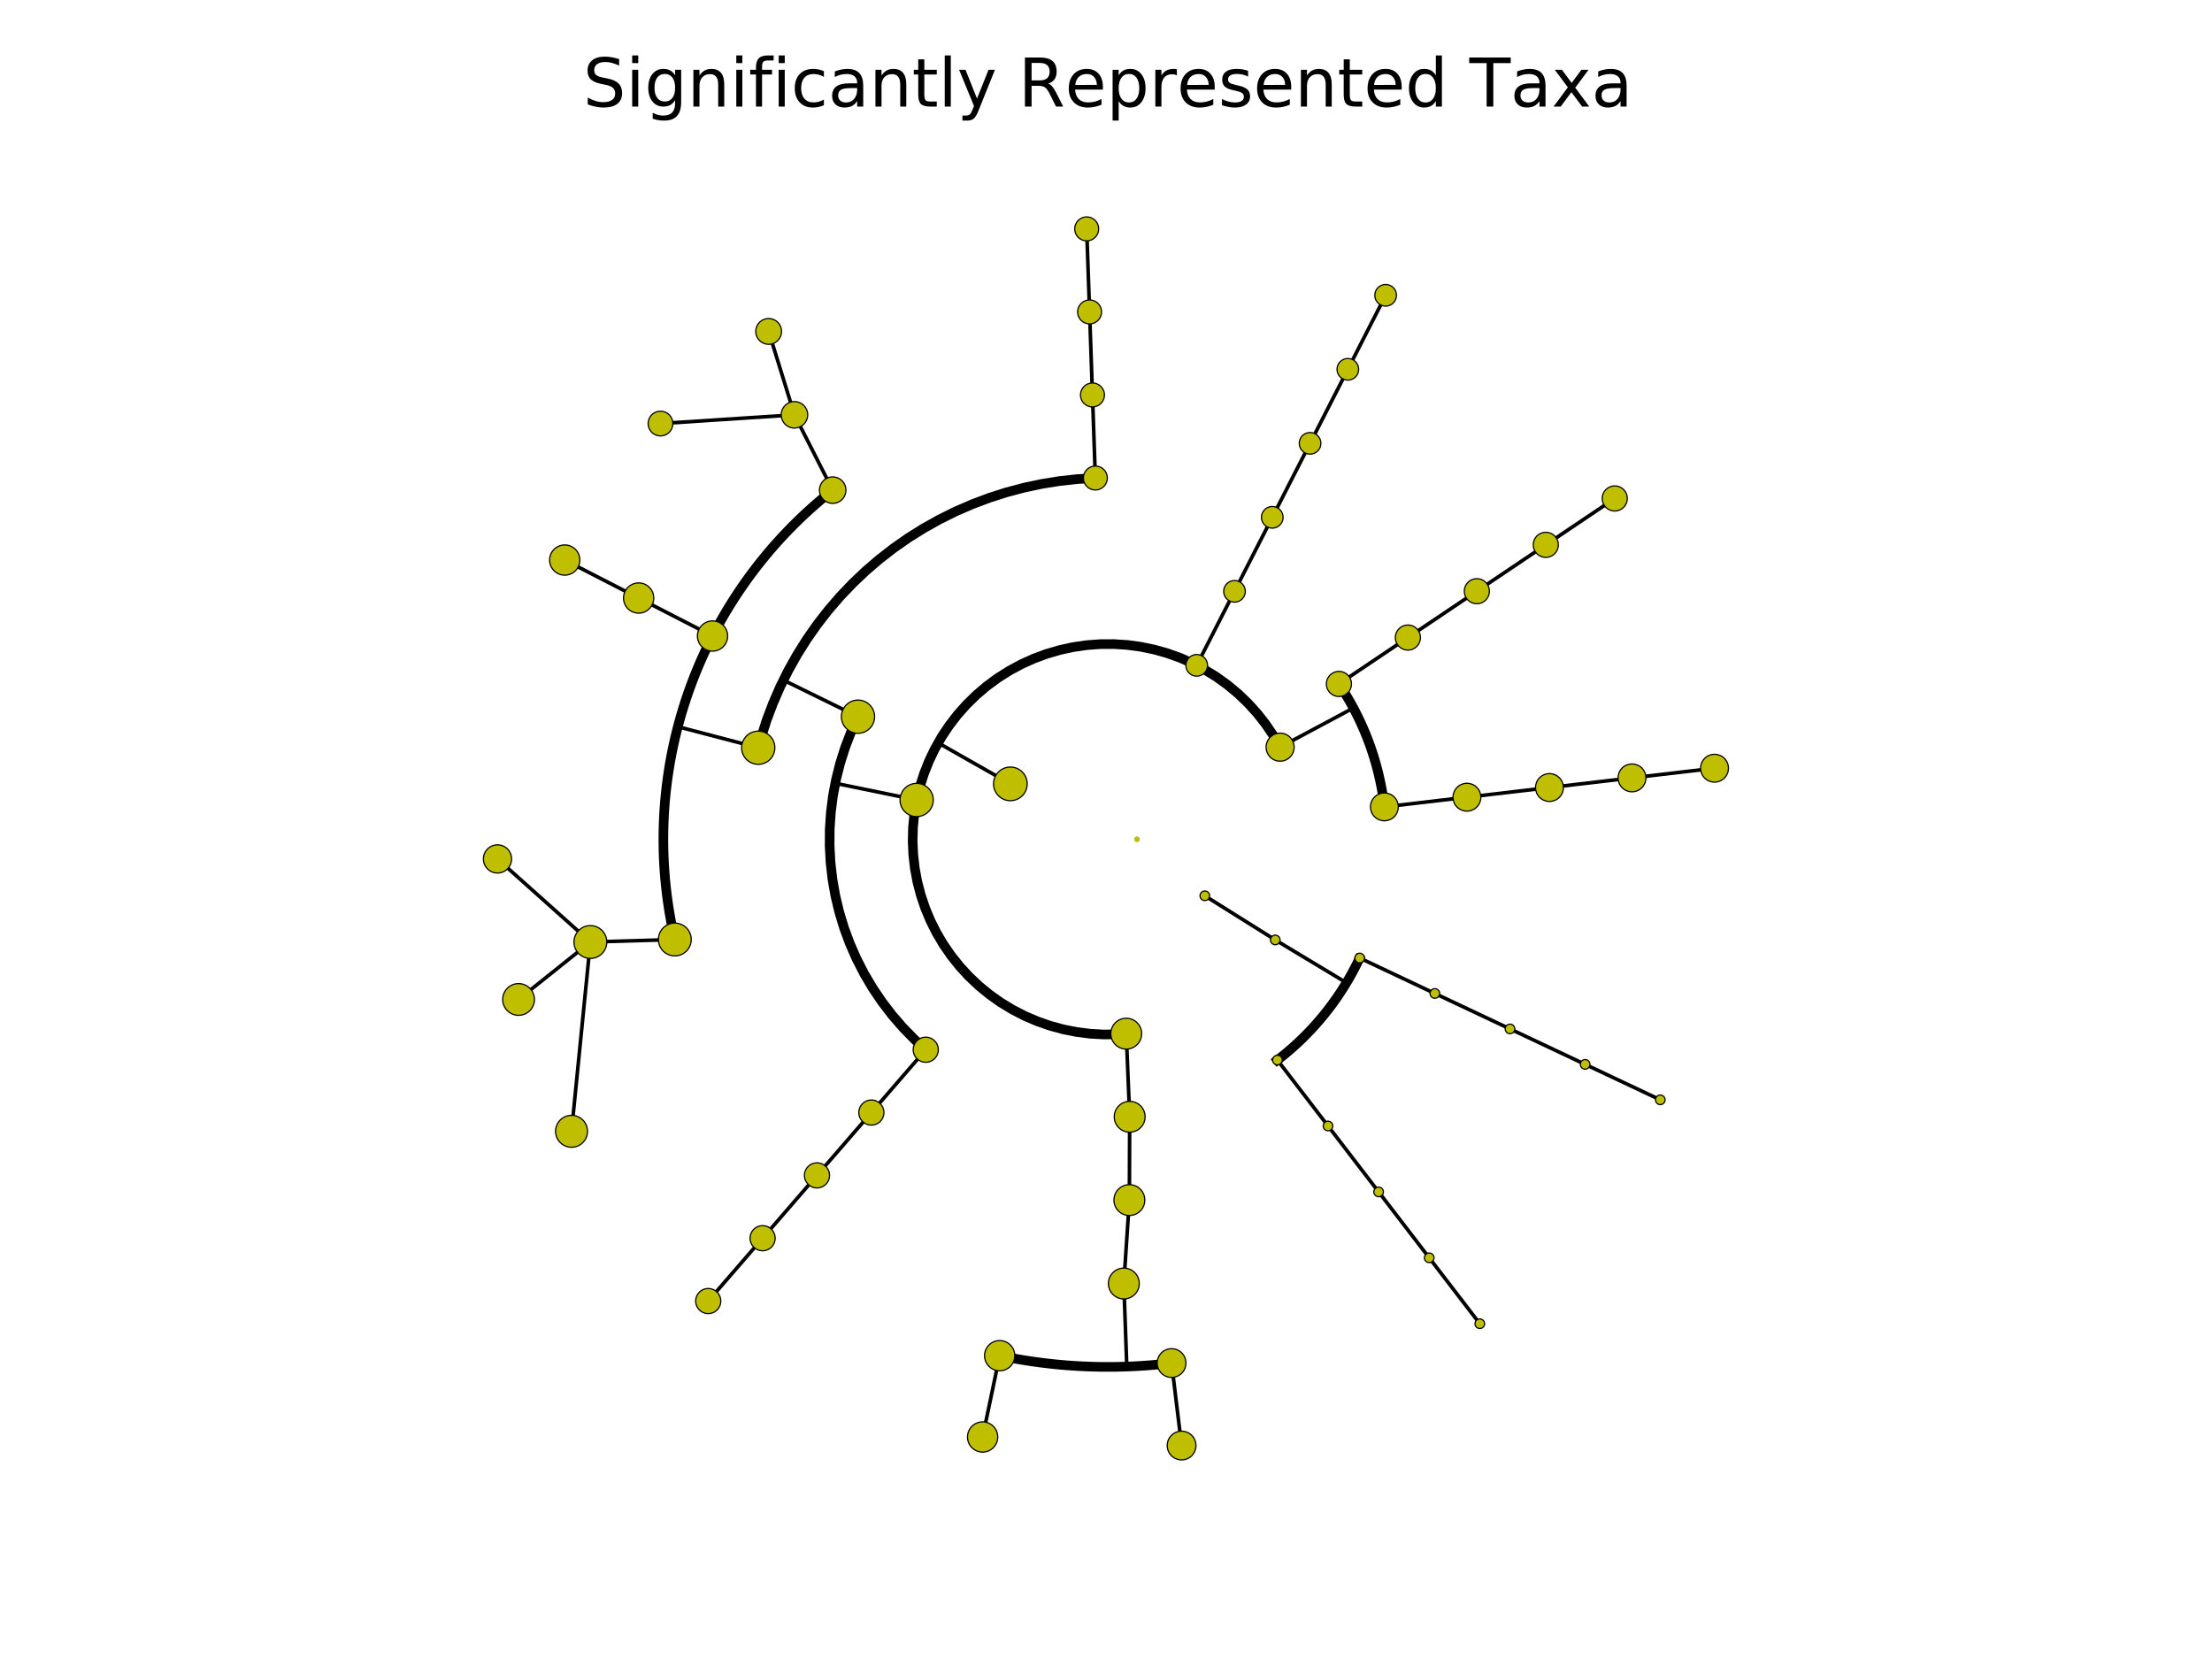 <?xml version="1.0" encoding="utf-8" standalone="no"?>
<!DOCTYPE svg PUBLIC "-//W3C//DTD SVG 1.1//EN"
  "http://www.w3.org/Graphics/SVG/1.1/DTD/svg11.dtd">
<!-- Created with matplotlib (http://matplotlib.org/) -->
<svg height="345pt" version="1.1" viewBox="0 0 460 345" width="460pt" xmlns="http://www.w3.org/2000/svg" xmlns:xlink="http://www.w3.org/1999/xlink">
 <defs>
  <style type="text/css">
*{stroke-linecap:butt;stroke-linejoin:round;}
  </style>
 </defs>
 <g id="figure_1">
  <g id="patch_1">
   <path d="M 0 345.6 
L 460.8 345.6 
L 460.8 0 
L 0 0 
z
" style="fill:#ffffff;"/>
  </g>
  <g id="axes_1">
   <g id="matplotlib.axis_1"/>
   <g id="matplotlib.axis_2"/>
   <g id="line2d_1">
    <path clip-path="url(#p6b86e313ec)" d="M 339.383 161.764 
L 356.546 159.754 
" style="fill:none;stroke:#000000;stroke-linecap:square;stroke-width:0.75;"/>
   </g>
   <g id="line2d_2">
    <path clip-path="url(#p6b86e313ec)" d="M 322.22 163.774 
L 339.383 161.764 
" style="fill:none;stroke:#000000;stroke-linecap:square;stroke-width:0.75;"/>
   </g>
   <g id="line2d_3"/>
   <g id="line2d_4">
    <path clip-path="url(#p6b86e313ec)" d="M 305.058 165.784 
L 322.22 163.774 
" style="fill:none;stroke:#000000;stroke-linecap:square;stroke-width:0.75;"/>
   </g>
   <g id="line2d_5"/>
   <g id="line2d_6">
    <path clip-path="url(#p6b86e313ec)" d="M 287.895 167.794 
L 305.058 165.784 
" style="fill:none;stroke:#000000;stroke-linecap:square;stroke-width:0.75;"/>
   </g>
   <g id="line2d_7"/>
   <g id="line2d_8">
    <path clip-path="url(#p6b86e313ec)" d="M 321.458 113.302 
L 335.798 103.66 
" style="fill:none;stroke:#000000;stroke-linecap:square;stroke-width:0.75;"/>
   </g>
   <g id="line2d_9">
    <path clip-path="url(#p6b86e313ec)" d="M 307.119 122.944 
L 321.458 113.302 
" style="fill:none;stroke:#000000;stroke-linecap:square;stroke-width:0.75;"/>
   </g>
   <g id="line2d_10"/>
   <g id="line2d_11">
    <path clip-path="url(#p6b86e313ec)" d="M 292.779 132.586 
L 307.119 122.944 
" style="fill:none;stroke:#000000;stroke-linecap:square;stroke-width:0.75;"/>
   </g>
   <g id="line2d_12"/>
   <g id="line2d_13">
    <path clip-path="url(#p6b86e313ec)" d="M 278.439 142.228 
L 292.779 132.586 
" style="fill:none;stroke:#000000;stroke-linecap:square;stroke-width:0.75;"/>
   </g>
   <g id="line2d_14"/>
   <g id="line2d_15">
    <path clip-path="url(#p6b86e313ec)" d="M 266.209 155.378 
L 281.447 147.229 
" style="fill:none;stroke:#000000;stroke-linecap:square;stroke-width:0.75;"/>
   </g>
   <g id="line2d_16">
    <path clip-path="url(#p6b86e313ec)" d="M 287.895 167.794 
L 287.825 167.219 
L 287.749 166.646 
L 287.667 166.073 
L 287.58 165.5 
L 287.487 164.929 
L 287.388 164.359 
L 287.283 163.789 
L 287.173 163.221 
L 287.057 162.654 
L 286.935 162.088 
L 286.808 161.523 
L 286.675 160.96 
L 286.537 160.398 
L 286.393 159.837 
L 286.243 159.278 
L 286.088 158.72 
L 285.927 158.164 
L 285.761 157.61 
L 285.589 157.057 
L 285.411 156.506 
L 285.228 155.957 
L 285.04 155.409 
L 284.846 154.864 
L 284.646 154.32 
L 284.442 153.779 
L 284.231 153.24 
L 284.016 152.702 
L 283.795 152.167 
L 283.569 151.634 
L 283.337 151.104 
L 283.1 150.576 
L 282.858 150.05 
L 282.611 149.527 
L 282.358 149.006 
L 282.1 148.487 
L 281.837 147.972 
L 281.569 147.459 
L 281.296 146.948 
L 281.017 146.441 
L 280.734 145.936 
L 280.446 145.434 
L 280.152 144.935 
L 279.854 144.439 
L 279.55 143.946 
L 279.242 143.456 
L 278.929 142.969 
L 278.611 142.486 
" style="fill:none;stroke:#000000;stroke-linecap:square;stroke-width:2;"/>
   </g>
   <g id="line2d_17">
    <path clip-path="url(#p6b86e313ec)" d="M 280.294 76.8 
L 288.151 61.409 
" style="fill:none;stroke:#000000;stroke-linecap:square;stroke-width:0.75;"/>
   </g>
   <g id="line2d_18">
    <path clip-path="url(#p6b86e313ec)" d="M 272.437 92.19 
L 280.294 76.8 
" style="fill:none;stroke:#000000;stroke-linecap:square;stroke-width:0.75;"/>
   </g>
   <g id="line2d_19"/>
   <g id="line2d_20">
    <path clip-path="url(#p6b86e313ec)" d="M 264.579 107.58 
L 272.437 92.19 
" style="fill:none;stroke:#000000;stroke-linecap:square;stroke-width:0.75;"/>
   </g>
   <g id="line2d_21"/>
   <g id="line2d_22">
    <path clip-path="url(#p6b86e313ec)" d="M 256.722 122.971 
L 264.579 107.58 
" style="fill:none;stroke:#000000;stroke-linecap:square;stroke-width:0.75;"/>
   </g>
   <g id="line2d_23"/>
   <g id="line2d_24">
    <path clip-path="url(#p6b86e313ec)" d="M 248.865 138.361 
L 256.722 122.971 
" style="fill:none;stroke:#000000;stroke-linecap:square;stroke-width:0.75;"/>
   </g>
   <g id="line2d_25"/>
   <g id="line2d_26">
    <path clip-path="url(#p6b86e313ec)" d="M 226.586 64.866 
L 225.985 47.597 
" style="fill:none;stroke:#000000;stroke-linecap:square;stroke-width:0.75;"/>
   </g>
   <g id="line2d_27">
    <path clip-path="url(#p6b86e313ec)" d="M 227.186 82.136 
L 226.586 64.866 
" style="fill:none;stroke:#000000;stroke-linecap:square;stroke-width:0.75;"/>
   </g>
   <g id="line2d_28"/>
   <g id="line2d_29">
    <path clip-path="url(#p6b86e313ec)" d="M 227.787 99.405 
L 227.186 82.136 
" style="fill:none;stroke:#000000;stroke-linecap:square;stroke-width:0.75;"/>
   </g>
   <g id="line2d_30"/>
   <g id="line2d_31">
    <path clip-path="url(#p6b86e313ec)" d="M 165.21 86.264 
L 159.846 68.919 
" style="fill:none;stroke:#000000;stroke-linecap:square;stroke-width:0.75;"/>
   </g>
   <g id="line2d_32">
    <path clip-path="url(#p6b86e313ec)" d="M 165.21 86.264 
L 137.352 88.081 
" style="fill:none;stroke:#000000;stroke-linecap:square;stroke-width:0.75;"/>
   </g>
   <g id="line2d_33">
    <path clip-path="url(#p6b86e313ec)" d="M 173.165 101.928 
L 165.21 86.264 
" style="fill:none;stroke:#000000;stroke-linecap:square;stroke-width:0.75;"/>
   </g>
   <g id="line2d_34"/>
   <g id="line2d_35">
    <path clip-path="url(#p6b86e313ec)" d="M 132.809 124.365 
L 117.441 116.466 
" style="fill:none;stroke:#000000;stroke-linecap:square;stroke-width:0.75;"/>
   </g>
   <g id="line2d_36">
    <path clip-path="url(#p6b86e313ec)" d="M 148.178 132.265 
L 132.809 124.365 
" style="fill:none;stroke:#000000;stroke-linecap:square;stroke-width:0.75;"/>
   </g>
   <g id="line2d_37"/>
   <g id="line2d_38">
    <path clip-path="url(#p6b86e313ec)" d="M 122.773 195.897 
L 103.458 178.621 
" style="fill:none;stroke:#000000;stroke-linecap:square;stroke-width:0.75;"/>
   </g>
   <g id="line2d_39">
    <path clip-path="url(#p6b86e313ec)" d="M 122.773 195.897 
L 107.839 207.843 
" style="fill:none;stroke:#000000;stroke-linecap:square;stroke-width:0.75;"/>
   </g>
   <g id="line2d_40">
    <path clip-path="url(#p6b86e313ec)" d="M 122.773 195.897 
L 118.855 235.262 
" style="fill:none;stroke:#000000;stroke-linecap:square;stroke-width:0.75;"/>
   </g>
   <g id="line2d_41">
    <path clip-path="url(#p6b86e313ec)" d="M 140.333 195.375 
L 122.773 195.897 
" style="fill:none;stroke:#000000;stroke-linecap:square;stroke-width:0.75;"/>
   </g>
   <g id="line2d_42"/>
   <g id="line2d_43">
    <path clip-path="url(#p6b86e313ec)" d="M 157.681 155.495 
L 140.965 151.12 
" style="fill:none;stroke:#000000;stroke-linecap:square;stroke-width:0.75;"/>
   </g>
   <g id="line2d_44">
    <path clip-path="url(#p6b86e313ec)" d="M 173.165 101.928 
L 172.442 102.504 
L 171.725 103.087 
L 171.013 103.677 
L 170.308 104.275 
L 169.608 104.879 
L 168.915 105.49 
L 168.227 106.109 
L 167.546 106.734 
L 166.872 107.366 
L 166.203 108.004 
L 165.541 108.65 
L 164.886 109.302 
L 164.237 109.96 
L 163.594 110.625 
L 162.959 111.296 
L 162.33 111.974 
L 161.707 112.657 
L 161.092 113.347 
L 160.484 114.044 
L 159.883 114.746 
L 159.288 115.454 
L 158.701 116.168 
L 158.121 116.888 
L 157.548 117.614 
L 156.983 118.345 
L 156.425 119.082 
L 155.874 119.824 
L 155.331 120.572 
L 154.795 121.326 
L 154.267 122.084 
L 153.746 122.848 
L 153.233 123.617 
L 152.728 124.392 
L 152.23 125.171 
L 151.741 125.955 
L 151.259 126.744 
L 150.785 127.538 
L 150.319 128.336 
L 149.861 129.139 
L 149.411 129.947 
L 148.97 130.759 
L 148.536 131.576 
L 148.11 132.396 
L 147.693 133.221 
L 147.284 134.051 
L 146.884 134.884 
L 146.491 135.721 
L 146.108 136.562 
L 145.732 137.407 
L 145.365 138.255 
L 145.007 139.107 
L 144.657 139.963 
L 144.315 140.822 
L 143.983 141.685 
L 143.659 142.55 
L 143.343 143.419 
L 143.036 144.292 
L 142.738 145.167 
L 142.449 146.045 
L 142.169 146.926 
L 141.897 147.809 
L 141.634 148.696 
L 141.381 149.585 
L 141.136 150.476 
L 140.9 151.37 
L 140.672 152.266 
L 140.454 153.164 
L 140.245 154.065 
L 140.045 154.968 
L 139.854 155.872 
L 139.672 156.778 
L 139.499 157.687 
L 139.335 158.596 
L 139.18 159.508 
L 139.035 160.421 
L 138.898 161.335 
L 138.771 162.251 
L 138.653 163.168 
L 138.544 164.086 
L 138.444 165.005 
L 138.353 165.925 
L 138.272 166.846 
L 138.2 167.767 
L 138.137 168.69 
L 138.083 169.613 
L 138.038 170.536 
L 138.003 171.46 
L 137.977 172.384 
L 137.96 173.308 
L 137.952 174.233 
L 137.954 175.157 
L 137.965 176.082 
L 137.985 177.006 
L 138.015 177.93 
L 138.053 178.853 
L 138.101 179.777 
L 138.158 180.699 
L 138.225 181.621 
L 138.3 182.543 
L 138.385 183.463 
L 138.479 184.383 
L 138.582 185.302 
L 138.694 186.219 
L 138.816 187.136 
L 138.946 188.051 
L 139.086 188.965 
L 139.235 189.877 
L 139.393 190.788 
L 139.56 191.697 
L 139.737 192.605 
L 139.922 193.511 
L 140.116 194.415 
L 140.32 195.316 
" style="fill:none;stroke:#000000;stroke-linecap:square;stroke-width:2;"/>
   </g>
   <g id="line2d_45">
    <path clip-path="url(#p6b86e313ec)" d="M 178.425 149.04 
L 162.91 141.432 
" style="fill:none;stroke:#000000;stroke-linecap:square;stroke-width:0.75;"/>
   </g>
   <g id="line2d_46">
    <path clip-path="url(#p6b86e313ec)" d="M 227.787 99.405 
L 224.036 99.63 
L 220.3 100.042 
L 216.59 100.639 
L 212.915 101.422 
L 209.283 102.387 
L 205.704 103.533 
L 202.186 104.856 
L 198.739 106.353 
L 195.372 108.021 
L 192.091 109.854 
L 188.907 111.85 
L 185.826 114.002 
L 182.857 116.305 
L 180.006 118.754 
L 177.282 121.343 
L 174.69 124.064 
L 172.237 126.911 
L 169.93 129.878 
L 167.774 132.956 
L 165.775 136.138 
L 163.937 139.416 
L 162.265 142.781 
L 160.764 146.226 
L 159.436 149.742 
L 158.286 153.32 
L 157.682 155.492 
L 157.682 155.492 
" style="fill:none;stroke:#000000;stroke-linecap:square;stroke-width:2;"/>
   </g>
   <g id="line2d_47">
    <path clip-path="url(#p6b86e313ec)" d="M 158.59 257.495 
L 147.282 270.561 
" style="fill:none;stroke:#000000;stroke-linecap:square;stroke-width:0.75;"/>
   </g>
   <g id="line2d_48">
    <path clip-path="url(#p6b86e313ec)" d="M 169.899 244.43 
L 158.59 257.495 
" style="fill:none;stroke:#000000;stroke-linecap:square;stroke-width:0.75;"/>
   </g>
   <g id="line2d_49"/>
   <g id="line2d_50">
    <path clip-path="url(#p6b86e313ec)" d="M 181.207 231.364 
L 169.899 244.43 
" style="fill:none;stroke:#000000;stroke-linecap:square;stroke-width:0.75;"/>
   </g>
   <g id="line2d_51"/>
   <g id="line2d_52">
    <path clip-path="url(#p6b86e313ec)" d="M 192.516 218.298 
L 181.207 231.364 
" style="fill:none;stroke:#000000;stroke-linecap:square;stroke-width:0.75;"/>
   </g>
   <g id="line2d_53"/>
   <g id="line2d_54">
    <path clip-path="url(#p6b86e313ec)" d="M 190.622 166.36 
L 173.695 162.884 
" style="fill:none;stroke:#000000;stroke-linecap:square;stroke-width:0.75;"/>
   </g>
   <g id="line2d_55">
    <path clip-path="url(#p6b86e313ec)" d="M 178.425 149.04 
L 176.99 152.203 
L 175.748 155.446 
L 174.702 158.757 
L 173.856 162.125 
L 173.214 165.538 
L 172.778 168.984 
L 172.549 172.449 
L 172.529 175.922 
L 172.716 179.389 
L 173.112 182.839 
L 173.713 186.26 
L 174.519 189.638 
L 175.525 192.961 
L 176.729 196.219 
L 178.127 199.398 
L 179.712 202.488 
L 181.48 205.477 
L 183.424 208.355 
L 185.537 211.111 
L 187.811 213.735 
L 190.239 216.218 
L 192.372 218.173 
L 192.372 218.173 
" style="fill:none;stroke:#000000;stroke-linecap:square;stroke-width:2;"/>
   </g>
   <g id="line2d_56">
    <path clip-path="url(#p6b86e313ec)" d="M 207.888 281.922 
L 204.343 298.834 
" style="fill:none;stroke:#000000;stroke-linecap:square;stroke-width:0.75;"/>
   </g>
   <g id="line2d_57">
    <path clip-path="url(#p6b86e313ec)" d="M 243.635 283.455 
L 245.719 300.609 
" style="fill:none;stroke:#000000;stroke-linecap:square;stroke-width:0.75;"/>
   </g>
   <g id="line2d_58">
    <path clip-path="url(#p6b86e313ec)" d="M 233.706 266.917 
L 234.324 284.186 
" style="fill:none;stroke:#000000;stroke-linecap:square;stroke-width:0.75;"/>
   </g>
   <g id="line2d_59">
    <path clip-path="url(#p6b86e313ec)" d="M 207.888 281.922 
L 208.963 282.142 
L 210.04 282.351 
L 211.12 282.549 
L 212.201 282.736 
L 213.284 282.913 
L 214.369 283.079 
L 215.455 283.233 
L 216.543 283.377 
L 217.632 283.511 
L 218.722 283.633 
L 219.814 283.744 
L 220.907 283.845 
L 222 283.934 
L 223.095 284.013 
L 224.19 284.08 
L 225.286 284.137 
L 226.382 284.182 
L 227.479 284.217 
L 228.576 284.241 
L 229.673 284.254 
L 230.77 284.255 
L 231.867 284.246 
L 232.964 284.226 
L 234.061 284.195 
L 235.158 284.153 
L 236.254 284.1 
L 237.349 284.036 
L 238.444 283.961 
L 239.538 283.875 
L 240.631 283.778 
L 241.723 283.67 
L 242.814 283.552 
" style="fill:none;stroke:#000000;stroke-linecap:square;stroke-width:2;"/>
   </g>
   <g id="line2d_60">
    <path clip-path="url(#p6b86e313ec)" d="M 234.859 249.564 
L 233.706 266.917 
" style="fill:none;stroke:#000000;stroke-linecap:square;stroke-width:0.75;"/>
   </g>
   <g id="line2d_61"/>
   <g id="line2d_62">
    <path clip-path="url(#p6b86e313ec)" d="M 234.924 232.239 
L 234.859 249.564 
" style="fill:none;stroke:#000000;stroke-linecap:square;stroke-width:0.75;"/>
   </g>
   <g id="line2d_63"/>
   <g id="line2d_64">
    <path clip-path="url(#p6b86e313ec)" d="M 234.21 214.957 
L 234.924 232.239 
" style="fill:none;stroke:#000000;stroke-linecap:square;stroke-width:0.75;"/>
   </g>
   <g id="line2d_65"/>
   <g id="line2d_66">
    <path clip-path="url(#p6b86e313ec)" d="M 210.113 163.011 
L 195.086 154.479 
" style="fill:none;stroke:#000000;stroke-linecap:square;stroke-width:0.75;"/>
   </g>
   <g id="line2d_67">
    <path clip-path="url(#p6b86e313ec)" d="M 266.209 155.378 
L 264.782 152.92 
L 263.186 150.569 
L 261.43 148.334 
L 259.522 146.228 
L 257.472 144.26 
L 255.288 142.441 
L 252.983 140.779 
L 250.567 139.282 
L 248.053 137.958 
L 245.452 136.812 
L 242.777 135.852 
L 240.041 135.081 
L 237.259 134.503 
L 234.442 134.122 
L 231.606 133.938 
L 228.765 133.953 
L 225.931 134.167 
L 223.119 134.578 
L 220.342 135.185 
L 217.615 135.985 
L 214.951 136.974 
L 212.362 138.146 
L 209.861 139.497 
L 207.461 141.019 
L 205.174 142.706 
L 203.01 144.548 
L 200.98 146.537 
L 199.094 148.664 
L 197.362 150.916 
L 195.792 153.285 
L 194.39 155.758 
L 193.166 158.322 
L 192.124 160.966 
L 191.269 163.677 
L 190.606 166.44 
L 190.137 169.243 
L 189.866 172.072 
L 189.794 174.913 
L 189.92 177.753 
L 190.245 180.576 
L 190.766 183.37 
L 191.482 186.12 
L 192.388 188.814 
L 193.48 191.437 
L 194.753 193.978 
L 196.201 196.424 
L 197.816 198.762 
L 199.591 200.982 
L 201.517 203.072 
L 203.584 205.022 
L 205.782 206.823 
L 208.101 208.466 
L 210.53 209.942 
L 213.055 211.246 
L 215.666 212.369 
L 218.349 213.307 
L 221.091 214.055 
L 223.878 214.609 
L 226.697 214.967 
L 229.535 215.127 
L 232.377 215.088 
L 233.997 214.976 
L 233.997 214.976 
" style="fill:none;stroke:#000000;stroke-linecap:square;stroke-width:2;"/>
   </g>
   <g id="line2d_68">
    <path clip-path="url(#p6b86e313ec)" d="M 297.214 261.569 
L 307.735 275.277 
" style="fill:none;stroke:#000000;stroke-linecap:square;stroke-width:0.75;"/>
   </g>
   <g id="line2d_69">
    <path clip-path="url(#p6b86e313ec)" d="M 286.692 247.862 
L 297.214 261.569 
" style="fill:none;stroke:#000000;stroke-linecap:square;stroke-width:0.75;"/>
   </g>
   <g id="line2d_70"/>
   <g id="line2d_71">
    <path clip-path="url(#p6b86e313ec)" d="M 276.17 234.155 
L 286.692 247.862 
" style="fill:none;stroke:#000000;stroke-linecap:square;stroke-width:0.75;"/>
   </g>
   <g id="line2d_72"/>
   <g id="line2d_73">
    <path clip-path="url(#p6b86e313ec)" d="M 265.648 220.447 
L 276.17 234.155 
" style="fill:none;stroke:#000000;stroke-linecap:square;stroke-width:0.75;"/>
   </g>
   <g id="line2d_74"/>
   <g id="line2d_75">
    <path clip-path="url(#p6b86e313ec)" d="M 329.641 221.341 
L 345.269 228.714 
" style="fill:none;stroke:#000000;stroke-linecap:square;stroke-width:0.75;"/>
   </g>
   <g id="line2d_76">
    <path clip-path="url(#p6b86e313ec)" d="M 314.012 213.969 
L 329.641 221.341 
" style="fill:none;stroke:#000000;stroke-linecap:square;stroke-width:0.75;"/>
   </g>
   <g id="line2d_77"/>
   <g id="line2d_78">
    <path clip-path="url(#p6b86e313ec)" d="M 298.384 206.597 
L 314.012 213.969 
" style="fill:none;stroke:#000000;stroke-linecap:square;stroke-width:0.75;"/>
   </g>
   <g id="line2d_79"/>
   <g id="line2d_80">
    <path clip-path="url(#p6b86e313ec)" d="M 282.755 199.225 
L 298.384 206.597 
" style="fill:none;stroke:#000000;stroke-linecap:square;stroke-width:0.75;"/>
   </g>
   <g id="line2d_81"/>
   <g id="line2d_82">
    <path clip-path="url(#p6b86e313ec)" d="M 265.196 195.463 
L 280.002 204.371 
" style="fill:none;stroke:#000000;stroke-linecap:square;stroke-width:0.75;"/>
   </g>
   <g id="line2d_83">
    <path clip-path="url(#p6b86e313ec)" d="M 265.648 220.447 
L 266.106 220.093 
L 266.559 219.733 
L 267.01 219.369 
L 267.456 219.001 
L 267.899 218.628 
L 268.338 218.251 
L 268.774 217.87 
L 269.205 217.484 
L 269.633 217.094 
L 270.056 216.699 
L 270.476 216.3 
L 270.892 215.898 
L 271.303 215.491 
L 271.711 215.08 
L 272.114 214.664 
L 272.514 214.245 
L 272.909 213.822 
L 273.3 213.395 
L 273.686 212.964 
L 274.068 212.529 
L 274.446 212.091 
L 274.819 211.648 
L 275.188 211.202 
L 275.553 210.753 
L 275.913 210.299 
L 276.268 209.842 
L 276.619 209.382 
L 276.965 208.918 
L 277.307 208.451 
L 277.644 207.98 
L 277.976 207.506 
L 278.303 207.028 
L 278.626 206.548 
L 278.944 206.064 
L 279.257 205.577 
L 279.565 205.087 
L 279.868 204.594 
L 280.166 204.097 
L 280.459 203.598 
L 280.748 203.096 
L 281.031 202.591 
L 281.309 202.084 
L 281.582 201.573 
L 281.85 201.06 
L 282.112 200.544 
L 282.37 200.026 
L 282.622 199.505 
" style="fill:none;stroke:#000000;stroke-linecap:square;stroke-width:2;"/>
   </g>
   <g id="line2d_84">
    <path clip-path="url(#p6b86e313ec)" d="M 250.549 186.284 
L 265.196 195.463 
" style="fill:none;stroke:#000000;stroke-linecap:square;stroke-width:0.75;"/>
   </g>
   <g id="line2d_85"/>
   <g id="line2d_86">
    <defs>
     <path d="M 0 3.32 
C 0.881 3.32 1.725 2.97 2.348 2.348 
C 2.97 1.725 3.32 0.881 3.32 0 
C 3.32 -0.881 2.97 -1.725 2.348 -2.348 
C 1.725 -2.97 0.881 -3.32 0 -3.32 
C -0.881 -3.32 -1.725 -2.97 -2.348 -2.348 
C -2.97 -1.725 -3.32 -0.881 -3.32 0 
C -3.32 0.881 -2.97 1.725 -2.348 2.348 
C -1.725 2.97 -0.881 3.32 0 3.32 
z
" id="m441ad77aa3" style="stroke:#000000;stroke-width:0.25;"/>
    </defs>
    <g clip-path="url(#p6b86e313ec)">
     <use style="fill:#bfbf00;stroke:#000000;stroke-width:0.25;" x="118.855" xlink:href="#m441ad77aa3" y="235.262"/>
    </g>
   </g>
   <g id="line2d_87">
    <defs>
     <path d="M 0 3.301 
C 0.875 3.301 1.715 2.953 2.334 2.334 
C 2.953 1.715 3.301 0.875 3.301 0 
C 3.301 -0.875 2.953 -1.715 2.334 -2.334 
C 1.715 -2.953 0.875 -3.301 0 -3.301 
C -0.875 -3.301 -1.715 -2.953 -2.334 -2.334 
C -2.953 -1.715 -3.301 -0.875 -3.301 0 
C -3.301 0.875 -2.953 1.715 -2.334 2.334 
C -1.715 2.953 -0.875 3.301 0 3.301 
z
" id="mf538fc5df9" style="stroke:#000000;stroke-width:0.25;"/>
    </defs>
    <g clip-path="url(#p6b86e313ec)">
     <use style="fill:#bfbf00;stroke:#000000;stroke-width:0.25;" x="107.839" xlink:href="#mf538fc5df9" y="207.843"/>
    </g>
   </g>
   <g id="line2d_88">
    <defs>
     <path d="M 0 2.931 
C 0.777 2.931 1.523 2.623 2.073 2.073 
C 2.623 1.523 2.931 0.777 2.931 0 
C 2.931 -0.777 2.623 -1.523 2.073 -2.073 
C 1.523 -2.623 0.777 -2.931 0 -2.931 
C -0.777 -2.931 -1.523 -2.623 -2.073 -2.073 
C -2.623 -1.523 -2.931 -0.777 -2.931 0 
C -2.931 0.777 -2.623 1.523 -2.073 2.073 
C -1.523 2.623 -0.777 2.931 0 2.931 
z
" id="m9a878c2e41" style="stroke:#000000;stroke-width:0.25;"/>
    </defs>
    <g clip-path="url(#p6b86e313ec)">
     <use style="fill:#bfbf00;stroke:#000000;stroke-width:0.25;" x="103.458" xlink:href="#m9a878c2e41" y="178.621"/>
    </g>
   </g>
   <g id="line2d_89">
    <defs>
     <path d="M 0 3.414 
C 0.906 3.414 1.774 3.055 2.414 2.414 
C 3.055 1.774 3.414 0.906 3.414 0 
C 3.414 -0.906 3.055 -1.774 2.414 -2.414 
C 1.774 -3.055 0.906 -3.414 0 -3.414 
C -0.906 -3.414 -1.774 -3.055 -2.414 -2.414 
C -3.055 -1.774 -3.414 -0.906 -3.414 0 
C -3.414 0.906 -3.055 1.774 -2.414 2.414 
C -1.774 3.055 -0.906 3.414 0 3.414 
z
" id="mdeaa80319c" style="stroke:#000000;stroke-width:0.25;"/>
    </defs>
    <g clip-path="url(#p6b86e313ec)">
     <use style="fill:#bfbf00;stroke:#000000;stroke-width:0.25;" x="122.773" xlink:href="#mdeaa80319c" y="195.897"/>
    </g>
   </g>
   <g id="line2d_90">
    <g clip-path="url(#p6b86e313ec)">
     <use style="fill:#bfbf00;stroke:#000000;stroke-width:0.25;" x="140.333" xlink:href="#mdeaa80319c" y="195.375"/>
    </g>
   </g>
   <g id="line2d_91">
    <defs>
     <path d="M 0 3.144 
C 0.834 3.144 1.634 2.813 2.223 2.223 
C 2.813 1.634 3.144 0.834 3.144 0 
C 3.144 -0.834 2.813 -1.634 2.223 -2.223 
C 1.634 -2.813 0.834 -3.144 0 -3.144 
C -0.834 -3.144 -1.634 -2.813 -2.223 -2.223 
C -2.813 -1.634 -3.144 -0.834 -3.144 0 
C -3.144 0.834 -2.813 1.634 -2.223 2.223 
C -1.634 2.813 -0.834 3.144 0 3.144 
z
" id="m9e4dae53c7" style="stroke:#000000;stroke-width:0.25;"/>
    </defs>
    <g clip-path="url(#p6b86e313ec)">
     <use style="fill:#bfbf00;stroke:#000000;stroke-width:0.25;" x="117.441" xlink:href="#m9e4dae53c7" y="116.466"/>
    </g>
   </g>
   <g id="line2d_92">
    <g clip-path="url(#p6b86e313ec)">
     <use style="fill:#bfbf00;stroke:#000000;stroke-width:0.25;" x="132.809" xlink:href="#m9e4dae53c7" y="124.365"/>
    </g>
   </g>
   <g id="line2d_93">
    <g clip-path="url(#p6b86e313ec)">
     <use style="fill:#bfbf00;stroke:#000000;stroke-width:0.25;" x="148.178" xlink:href="#m9e4dae53c7" y="132.265"/>
    </g>
   </g>
   <g id="line2d_94">
    <defs>
     <path d="M 0 2.684 
C 0.712 2.684 1.395 2.401 1.898 1.898 
C 2.401 1.395 2.684 0.712 2.684 0 
C 2.684 -0.712 2.401 -1.395 1.898 -1.898 
C 1.395 -2.401 0.712 -2.684 0 -2.684 
C -0.712 -2.684 -1.395 -2.401 -1.898 -1.898 
C -2.401 -1.395 -2.684 -0.712 -2.684 0 
C -2.684 0.712 -2.401 1.395 -1.898 1.898 
C -1.395 2.401 -0.712 2.684 0 2.684 
z
" id="md8a523be90" style="stroke:#000000;stroke-width:0.25;"/>
    </defs>
    <g clip-path="url(#p6b86e313ec)">
     <use style="fill:#bfbf00;stroke:#000000;stroke-width:0.25;" x="159.846" xlink:href="#md8a523be90" y="68.919"/>
    </g>
   </g>
   <g id="line2d_95">
    <defs>
     <path d="M 0 2.574 
C 0.683 2.574 1.337 2.303 1.82 1.82 
C 2.303 1.337 2.574 0.683 2.574 0 
C 2.574 -0.683 2.303 -1.337 1.82 -1.82 
C 1.337 -2.303 0.683 -2.574 0 -2.574 
C -0.683 -2.574 -1.337 -2.303 -1.82 -1.82 
C -2.303 -1.337 -2.574 -0.683 -2.574 0 
C -2.574 0.683 -2.303 1.337 -1.82 1.82 
C -1.337 2.303 -0.683 2.574 0 2.574 
z
" id="m53d63fc7b7" style="stroke:#000000;stroke-width:0.25;"/>
    </defs>
    <g clip-path="url(#p6b86e313ec)">
     <use style="fill:#bfbf00;stroke:#000000;stroke-width:0.25;" x="137.352" xlink:href="#m53d63fc7b7" y="88.081"/>
    </g>
   </g>
   <g id="line2d_96">
    <defs>
     <path d="M 0 2.759 
C 0.732 2.759 1.433 2.468 1.951 1.951 
C 2.468 1.433 2.759 0.732 2.759 0 
C 2.759 -0.732 2.468 -1.433 1.951 -1.951 
C 1.433 -2.468 0.732 -2.759 0 -2.759 
C -0.732 -2.759 -1.433 -2.468 -1.951 -1.951 
C -2.468 -1.433 -2.759 -0.732 -2.759 0 
C -2.759 0.732 -2.468 1.433 -1.951 1.951 
C -1.433 2.468 -0.732 2.759 0 2.759 
z
" id="mf07dbc1836" style="stroke:#000000;stroke-width:0.25;"/>
    </defs>
    <g clip-path="url(#p6b86e313ec)">
     <use style="fill:#bfbf00;stroke:#000000;stroke-width:0.25;" x="165.21" xlink:href="#mf07dbc1836" y="86.264"/>
    </g>
   </g>
   <g id="line2d_97">
    <g clip-path="url(#p6b86e313ec)">
     <use style="fill:#bfbf00;stroke:#000000;stroke-width:0.25;" x="173.165" xlink:href="#mf07dbc1836" y="101.928"/>
    </g>
   </g>
   <g id="line2d_98">
    <defs>
     <path d="M 0 3.454 
C 0.916 3.454 1.795 3.09 2.443 2.443 
C 3.09 1.795 3.454 0.916 3.454 0 
C 3.454 -0.916 3.09 -1.795 2.443 -2.443 
C 1.795 -3.09 0.916 -3.454 0 -3.454 
C -0.916 -3.454 -1.795 -3.09 -2.443 -2.443 
C -3.09 -1.795 -3.454 -0.916 -3.454 0 
C -3.454 0.916 -3.09 1.795 -2.443 2.443 
C -1.795 3.09 -0.916 3.454 0 3.454 
z
" id="mdf9293a53a" style="stroke:#000000;stroke-width:0.25;"/>
    </defs>
    <g clip-path="url(#p6b86e313ec)">
     <use style="fill:#bfbf00;stroke:#000000;stroke-width:0.25;" x="157.681" xlink:href="#mdf9293a53a" y="155.495"/>
    </g>
   </g>
   <g id="line2d_99">
    <defs>
     <path d="M 0 2.493 
C 0.661 2.493 1.295 2.23 1.762 1.762 
C 2.23 1.295 2.493 0.661 2.493 0 
C 2.493 -0.661 2.23 -1.295 1.762 -1.762 
C 1.295 -2.23 0.661 -2.493 0 -2.493 
C -0.661 -2.493 -1.295 -2.23 -1.762 -1.762 
C -2.23 -1.295 -2.493 -0.661 -2.493 0 
C -2.493 0.661 -2.23 1.295 -1.762 1.762 
C -1.295 2.23 -0.661 2.493 0 2.493 
z
" id="m8d24edad32" style="stroke:#000000;stroke-width:0.25;"/>
    </defs>
    <g clip-path="url(#p6b86e313ec)">
     <use style="fill:#bfbf00;stroke:#000000;stroke-width:0.25;" x="225.985" xlink:href="#m8d24edad32" y="47.597"/>
    </g>
   </g>
   <g id="line2d_100">
    <g clip-path="url(#p6b86e313ec)">
     <use style="fill:#bfbf00;stroke:#000000;stroke-width:0.25;" x="226.586" xlink:href="#m8d24edad32" y="64.866"/>
    </g>
   </g>
   <g id="line2d_101">
    <g clip-path="url(#p6b86e313ec)">
     <use style="fill:#bfbf00;stroke:#000000;stroke-width:0.25;" x="227.186" xlink:href="#m8d24edad32" y="82.136"/>
    </g>
   </g>
   <g id="line2d_102">
    <g clip-path="url(#p6b86e313ec)">
     <use style="fill:#bfbf00;stroke:#000000;stroke-width:0.25;" x="227.787" xlink:href="#m8d24edad32" y="99.405"/>
    </g>
   </g>
   <g id="line2d_103">
    <defs>
     <path d="M 0 3.455 
C 0.916 3.455 1.795 3.091 2.443 2.443 
C 3.091 1.795 3.455 0.916 3.455 0 
C 3.455 -0.916 3.091 -1.795 2.443 -2.443 
C 1.795 -3.091 0.916 -3.455 0 -3.455 
C -0.916 -3.455 -1.795 -3.091 -2.443 -2.443 
C -3.091 -1.795 -3.455 -0.916 -3.455 0 
C -3.455 0.916 -3.091 1.795 -2.443 2.443 
C -1.795 3.091 -0.916 3.455 0 3.455 
z
" id="ma25ed17a1e" style="stroke:#000000;stroke-width:0.25;"/>
    </defs>
    <g clip-path="url(#p6b86e313ec)">
     <use style="fill:#bfbf00;stroke:#000000;stroke-width:0.25;" x="178.425" xlink:href="#ma25ed17a1e" y="149.04"/>
    </g>
   </g>
   <g id="line2d_104">
    <defs>
     <path d="M 0 2.617 
C 0.694 2.617 1.36 2.341 1.85 1.85 
C 2.341 1.36 2.617 0.694 2.617 0 
C 2.617 -0.694 2.341 -1.36 1.85 -1.85 
C 1.36 -2.341 0.694 -2.617 0 -2.617 
C -0.694 -2.617 -1.36 -2.341 -1.85 -1.85 
C -2.341 -1.36 -2.617 -0.694 -2.617 0 
C -2.617 0.694 -2.341 1.36 -1.85 1.85 
C -1.36 2.341 -0.694 2.617 0 2.617 
z
" id="ma2506a5936" style="stroke:#000000;stroke-width:0.25;"/>
    </defs>
    <g clip-path="url(#p6b86e313ec)">
     <use style="fill:#bfbf00;stroke:#000000;stroke-width:0.25;" x="147.282" xlink:href="#ma2506a5936" y="270.561"/>
    </g>
   </g>
   <g id="line2d_105">
    <g clip-path="url(#p6b86e313ec)">
     <use style="fill:#bfbf00;stroke:#000000;stroke-width:0.25;" x="158.59" xlink:href="#ma2506a5936" y="257.495"/>
    </g>
   </g>
   <g id="line2d_106">
    <g clip-path="url(#p6b86e313ec)">
     <use style="fill:#bfbf00;stroke:#000000;stroke-width:0.25;" x="169.899" xlink:href="#ma2506a5936" y="244.43"/>
    </g>
   </g>
   <g id="line2d_107">
    <g clip-path="url(#p6b86e313ec)">
     <use style="fill:#bfbf00;stroke:#000000;stroke-width:0.25;" x="181.207" xlink:href="#ma2506a5936" y="231.364"/>
    </g>
   </g>
   <g id="line2d_108">
    <g clip-path="url(#p6b86e313ec)">
     <use style="fill:#bfbf00;stroke:#000000;stroke-width:0.25;" x="192.516" xlink:href="#ma2506a5936" y="218.298"/>
    </g>
   </g>
   <g id="line2d_109">
    <defs>
     <path d="M 0 3.457 
C 0.917 3.457 1.796 3.093 2.444 2.444 
C 3.093 1.796 3.457 0.917 3.457 0 
C 3.457 -0.917 3.093 -1.796 2.444 -2.444 
C 1.796 -3.093 0.917 -3.457 0 -3.457 
C -0.917 -3.457 -1.796 -3.093 -2.444 -2.444 
C -3.093 -1.796 -3.457 -0.917 -3.457 0 
C -3.457 0.917 -3.093 1.796 -2.444 2.444 
C -1.796 3.093 -0.917 3.457 0 3.457 
z
" id="m5d72c09d9e" style="stroke:#000000;stroke-width:0.25;"/>
    </defs>
    <g clip-path="url(#p6b86e313ec)">
     <use style="fill:#bfbf00;stroke:#000000;stroke-width:0.25;" x="190.622" xlink:href="#m5d72c09d9e" y="166.36"/>
    </g>
   </g>
   <g id="line2d_110">
    <defs>
     <path d="M 0 3.145 
C 0.834 3.145 1.634 2.814 2.224 2.224 
C 2.814 1.634 3.145 0.834 3.145 0 
C 3.145 -0.834 2.814 -1.634 2.224 -2.224 
C 1.634 -2.814 0.834 -3.145 0 -3.145 
C -0.834 -3.145 -1.634 -2.814 -2.224 -2.224 
C -2.814 -1.634 -3.145 -0.834 -3.145 0 
C -3.145 0.834 -2.814 1.634 -2.224 2.224 
C -1.634 2.814 -0.834 3.145 0 3.145 
z
" id="m372a9cf56b" style="stroke:#000000;stroke-width:0.25;"/>
    </defs>
    <g clip-path="url(#p6b86e313ec)">
     <use style="fill:#bfbf00;stroke:#000000;stroke-width:0.25;" x="204.343" xlink:href="#m372a9cf56b" y="298.834"/>
    </g>
   </g>
   <g id="line2d_111">
    <g clip-path="url(#p6b86e313ec)">
     <use style="fill:#bfbf00;stroke:#000000;stroke-width:0.25;" x="207.888" xlink:href="#m372a9cf56b" y="281.922"/>
    </g>
   </g>
   <g id="line2d_112">
    <defs>
     <path d="M 0 2.99 
C 0.793 2.99 1.554 2.675 2.114 2.114 
C 2.675 1.554 2.99 0.793 2.99 0 
C 2.99 -0.793 2.675 -1.554 2.114 -2.114 
C 1.554 -2.675 0.793 -2.99 0 -2.99 
C -0.793 -2.99 -1.554 -2.675 -2.114 -2.114 
C -2.675 -1.554 -2.99 -0.793 -2.99 0 
C -2.99 0.793 -2.675 1.554 -2.114 2.114 
C -1.554 2.675 -0.793 2.99 0 2.99 
z
" id="mc36d64f88d" style="stroke:#000000;stroke-width:0.25;"/>
    </defs>
    <g clip-path="url(#p6b86e313ec)">
     <use style="fill:#bfbf00;stroke:#000000;stroke-width:0.25;" x="245.719" xlink:href="#mc36d64f88d" y="300.609"/>
    </g>
   </g>
   <g id="line2d_113">
    <g clip-path="url(#p6b86e313ec)">
     <use style="fill:#bfbf00;stroke:#000000;stroke-width:0.25;" x="243.635" xlink:href="#mc36d64f88d" y="283.455"/>
    </g>
   </g>
   <g id="line2d_114">
    <defs>
     <path d="M 0 3.209 
C 0.851 3.209 1.667 2.871 2.269 2.269 
C 2.871 1.667 3.209 0.851 3.209 0 
C 3.209 -0.851 2.871 -1.667 2.269 -2.269 
C 1.667 -2.871 0.851 -3.209 0 -3.209 
C -0.851 -3.209 -1.667 -2.871 -2.269 -2.269 
C -2.871 -1.667 -3.209 -0.851 -3.209 0 
C -3.209 0.851 -2.871 1.667 -2.269 2.269 
C -1.667 2.871 -0.851 3.209 0 3.209 
z
" id="m3c421fe17b" style="stroke:#000000;stroke-width:0.25;"/>
    </defs>
    <g clip-path="url(#p6b86e313ec)">
     <use style="fill:#bfbf00;stroke:#000000;stroke-width:0.25;" x="233.706" xlink:href="#m3c421fe17b" y="266.917"/>
    </g>
   </g>
   <g id="line2d_115">
    <g clip-path="url(#p6b86e313ec)">
     <use style="fill:#bfbf00;stroke:#000000;stroke-width:0.25;" x="234.859" xlink:href="#m3c421fe17b" y="249.564"/>
    </g>
   </g>
   <g id="line2d_116">
    <g clip-path="url(#p6b86e313ec)">
     <use style="fill:#bfbf00;stroke:#000000;stroke-width:0.25;" x="234.924" xlink:href="#m3c421fe17b" y="232.239"/>
    </g>
   </g>
   <g id="line2d_117">
    <g clip-path="url(#p6b86e313ec)">
     <use style="fill:#bfbf00;stroke:#000000;stroke-width:0.25;" x="234.21" xlink:href="#m3c421fe17b" y="214.957"/>
    </g>
   </g>
   <g id="line2d_118">
    <defs>
     <path d="M 0 2.896 
C 0.768 2.896 1.505 2.591 2.048 2.048 
C 2.591 1.505 2.896 0.768 2.896 0 
C 2.896 -0.768 2.591 -1.505 2.048 -2.048 
C 1.505 -2.591 0.768 -2.896 0 -2.896 
C -0.768 -2.896 -1.505 -2.591 -2.048 -2.048 
C -2.591 -1.505 -2.896 -0.768 -2.896 0 
C -2.896 0.768 -2.591 1.505 -2.048 2.048 
C -1.505 2.591 -0.768 2.896 0 2.896 
z
" id="md93fdde546" style="stroke:#000000;stroke-width:0.25;"/>
    </defs>
    <g clip-path="url(#p6b86e313ec)">
     <use style="fill:#bfbf00;stroke:#000000;stroke-width:0.25;" x="356.546" xlink:href="#md93fdde546" y="159.754"/>
    </g>
   </g>
   <g id="line2d_119">
    <g clip-path="url(#p6b86e313ec)">
     <use style="fill:#bfbf00;stroke:#000000;stroke-width:0.25;" x="339.383" xlink:href="#md93fdde546" y="161.764"/>
    </g>
   </g>
   <g id="line2d_120">
    <g clip-path="url(#p6b86e313ec)">
     <use style="fill:#bfbf00;stroke:#000000;stroke-width:0.25;" x="322.22" xlink:href="#md93fdde546" y="163.774"/>
    </g>
   </g>
   <g id="line2d_121">
    <g clip-path="url(#p6b86e313ec)">
     <use style="fill:#bfbf00;stroke:#000000;stroke-width:0.25;" x="305.058" xlink:href="#md93fdde546" y="165.784"/>
    </g>
   </g>
   <g id="line2d_122">
    <g clip-path="url(#p6b86e313ec)">
     <use style="fill:#bfbf00;stroke:#000000;stroke-width:0.25;" x="287.895" xlink:href="#md93fdde546" y="167.794"/>
    </g>
   </g>
   <g id="line2d_123">
    <defs>
     <path d="M 0 2.614 
C 0.693 2.614 1.358 2.338 1.848 1.848 
C 2.338 1.358 2.614 0.693 2.614 0 
C 2.614 -0.693 2.338 -1.358 1.848 -1.848 
C 1.358 -2.338 0.693 -2.614 0 -2.614 
C -0.693 -2.614 -1.358 -2.338 -1.848 -1.848 
C -2.338 -1.358 -2.614 -0.693 -2.614 0 
C -2.614 0.693 -2.338 1.358 -1.848 1.848 
C -1.358 2.338 -0.693 2.614 0 2.614 
z
" id="meb6945dc12" style="stroke:#000000;stroke-width:0.25;"/>
    </defs>
    <g clip-path="url(#p6b86e313ec)">
     <use style="fill:#bfbf00;stroke:#000000;stroke-width:0.25;" x="335.798" xlink:href="#meb6945dc12" y="103.66"/>
    </g>
   </g>
   <g id="line2d_124">
    <g clip-path="url(#p6b86e313ec)">
     <use style="fill:#bfbf00;stroke:#000000;stroke-width:0.25;" x="321.458" xlink:href="#meb6945dc12" y="113.302"/>
    </g>
   </g>
   <g id="line2d_125">
    <g clip-path="url(#p6b86e313ec)">
     <use style="fill:#bfbf00;stroke:#000000;stroke-width:0.25;" x="307.119" xlink:href="#meb6945dc12" y="122.944"/>
    </g>
   </g>
   <g id="line2d_126">
    <g clip-path="url(#p6b86e313ec)">
     <use style="fill:#bfbf00;stroke:#000000;stroke-width:0.25;" x="292.779" xlink:href="#meb6945dc12" y="132.586"/>
    </g>
   </g>
   <g id="line2d_127">
    <g clip-path="url(#p6b86e313ec)">
     <use style="fill:#bfbf00;stroke:#000000;stroke-width:0.25;" x="278.439" xlink:href="#meb6945dc12" y="142.228"/>
    </g>
   </g>
   <g id="line2d_128">
    <defs>
     <path d="M 0 2.916 
C 0.773 2.916 1.515 2.609 2.062 2.062 
C 2.609 1.515 2.916 0.773 2.916 0 
C 2.916 -0.773 2.609 -1.515 2.062 -2.062 
C 1.515 -2.609 0.773 -2.916 0 -2.916 
C -0.773 -2.916 -1.515 -2.609 -2.062 -2.062 
C -2.609 -1.515 -2.916 -0.773 -2.916 0 
C -2.916 0.773 -2.609 1.515 -2.062 2.062 
C -1.515 2.609 -0.773 2.916 0 2.916 
z
" id="m96b84dddd0" style="stroke:#000000;stroke-width:0.25;"/>
    </defs>
    <g clip-path="url(#p6b86e313ec)">
     <use style="fill:#bfbf00;stroke:#000000;stroke-width:0.25;" x="266.209" xlink:href="#m96b84dddd0" y="155.378"/>
    </g>
   </g>
   <g id="line2d_129">
    <defs>
     <path d="M 0 2.252 
C 0.597 2.252 1.17 2.015 1.592 1.592 
C 2.015 1.17 2.252 0.597 2.252 0 
C 2.252 -0.597 2.015 -1.17 1.592 -1.592 
C 1.17 -2.015 0.597 -2.252 0 -2.252 
C -0.597 -2.252 -1.17 -2.015 -1.592 -1.592 
C -2.015 -1.17 -2.252 -0.597 -2.252 0 
C -2.252 0.597 -2.015 1.17 -1.592 1.592 
C -1.17 2.015 -0.597 2.252 0 2.252 
z
" id="me60901aca0" style="stroke:#000000;stroke-width:0.25;"/>
    </defs>
    <g clip-path="url(#p6b86e313ec)">
     <use style="fill:#bfbf00;stroke:#000000;stroke-width:0.25;" x="288.151" xlink:href="#me60901aca0" y="61.409"/>
    </g>
   </g>
   <g id="line2d_130">
    <g clip-path="url(#p6b86e313ec)">
     <use style="fill:#bfbf00;stroke:#000000;stroke-width:0.25;" x="280.294" xlink:href="#me60901aca0" y="76.8"/>
    </g>
   </g>
   <g id="line2d_131">
    <g clip-path="url(#p6b86e313ec)">
     <use style="fill:#bfbf00;stroke:#000000;stroke-width:0.25;" x="272.437" xlink:href="#me60901aca0" y="92.19"/>
    </g>
   </g>
   <g id="line2d_132">
    <g clip-path="url(#p6b86e313ec)">
     <use style="fill:#bfbf00;stroke:#000000;stroke-width:0.25;" x="264.579" xlink:href="#me60901aca0" y="107.58"/>
    </g>
   </g>
   <g id="line2d_133">
    <g clip-path="url(#p6b86e313ec)">
     <use style="fill:#bfbf00;stroke:#000000;stroke-width:0.25;" x="256.722" xlink:href="#me60901aca0" y="122.971"/>
    </g>
   </g>
   <g id="line2d_134">
    <g clip-path="url(#p6b86e313ec)">
     <use style="fill:#bfbf00;stroke:#000000;stroke-width:0.25;" x="248.865" xlink:href="#me60901aca0" y="138.361"/>
    </g>
   </g>
   <g id="line2d_135">
    <defs>
     <path d="M 0 3.5 
C 0.928 3.5 1.819 3.131 2.475 2.475 
C 3.131 1.819 3.5 0.928 3.5 0 
C 3.5 -0.928 3.131 -1.819 2.475 -2.475 
C 1.819 -3.131 0.928 -3.5 0 -3.5 
C -0.928 -3.5 -1.819 -3.131 -2.475 -2.475 
C -3.131 -1.819 -3.5 -0.928 -3.5 0 
C -3.5 0.928 -3.131 1.819 -2.475 2.475 
C -1.819 3.131 -0.928 3.5 0 3.5 
z
" id="mfd6bc9fd54" style="stroke:#000000;stroke-width:0.25;"/>
    </defs>
    <g clip-path="url(#p6b86e313ec)">
     <use style="fill:#bfbf00;stroke:#000000;stroke-width:0.25;" x="210.113" xlink:href="#mfd6bc9fd54" y="163.011"/>
    </g>
   </g>
   <g id="line2d_136">
    <defs>
     <path d="M 0 1 
C 0.265 1 0.52 0.895 0.707 0.707 
C 0.895 0.52 1 0.265 1 0 
C 1 -0.265 0.895 -0.52 0.707 -0.707 
C 0.52 -0.895 0.265 -1 0 -1 
C -0.265 -1 -0.52 -0.895 -0.707 -0.707 
C -0.895 -0.52 -1 -0.265 -1 0 
C -1 0.265 -0.895 0.52 -0.707 0.707 
C -0.52 0.895 -0.265 1 0 1 
z
" id="me5a5a80fef" style="stroke:#000000;stroke-width:0.25;"/>
    </defs>
    <g clip-path="url(#p6b86e313ec)">
     <use style="fill:#bfbf00;stroke:#000000;stroke-width:0.25;" x="307.735" xlink:href="#me5a5a80fef" y="275.277"/>
    </g>
   </g>
   <g id="line2d_137">
    <g clip-path="url(#p6b86e313ec)">
     <use style="fill:#bfbf00;stroke:#000000;stroke-width:0.25;" x="297.214" xlink:href="#me5a5a80fef" y="261.569"/>
    </g>
   </g>
   <g id="line2d_138">
    <g clip-path="url(#p6b86e313ec)">
     <use style="fill:#bfbf00;stroke:#000000;stroke-width:0.25;" x="286.692" xlink:href="#me5a5a80fef" y="247.862"/>
    </g>
   </g>
   <g id="line2d_139">
    <g clip-path="url(#p6b86e313ec)">
     <use style="fill:#bfbf00;stroke:#000000;stroke-width:0.25;" x="276.17" xlink:href="#me5a5a80fef" y="234.155"/>
    </g>
   </g>
   <g id="line2d_140">
    <g clip-path="url(#p6b86e313ec)">
     <use style="fill:#bfbf00;stroke:#000000;stroke-width:0.25;" x="265.648" xlink:href="#me5a5a80fef" y="220.447"/>
    </g>
   </g>
   <g id="line2d_141">
    <g clip-path="url(#p6b86e313ec)">
     <use style="fill:#bfbf00;stroke:#000000;stroke-width:0.25;" x="345.269" xlink:href="#me5a5a80fef" y="228.714"/>
    </g>
   </g>
   <g id="line2d_142">
    <g clip-path="url(#p6b86e313ec)">
     <use style="fill:#bfbf00;stroke:#000000;stroke-width:0.25;" x="329.641" xlink:href="#me5a5a80fef" y="221.341"/>
    </g>
   </g>
   <g id="line2d_143">
    <g clip-path="url(#p6b86e313ec)">
     <use style="fill:#bfbf00;stroke:#000000;stroke-width:0.25;" x="314.012" xlink:href="#me5a5a80fef" y="213.969"/>
    </g>
   </g>
   <g id="line2d_144">
    <g clip-path="url(#p6b86e313ec)">
     <use style="fill:#bfbf00;stroke:#000000;stroke-width:0.25;" x="298.384" xlink:href="#me5a5a80fef" y="206.597"/>
    </g>
   </g>
   <g id="line2d_145">
    <g clip-path="url(#p6b86e313ec)">
     <use style="fill:#bfbf00;stroke:#000000;stroke-width:0.25;" x="282.755" xlink:href="#me5a5a80fef" y="199.225"/>
    </g>
   </g>
   <g id="line2d_146">
    <g clip-path="url(#p6b86e313ec)">
     <use style="fill:#bfbf00;stroke:#000000;stroke-width:0.25;" x="265.196" xlink:href="#me5a5a80fef" y="195.463"/>
    </g>
   </g>
   <g id="line2d_147">
    <g clip-path="url(#p6b86e313ec)">
     <use style="fill:#bfbf00;stroke:#000000;stroke-width:0.25;" x="250.549" xlink:href="#me5a5a80fef" y="186.284"/>
    </g>
   </g>
   <g id="line2d_148">
    <defs>
     <path d="M 0 0.583 
C 0.155 0.583 0.303 0.522 0.412 0.412 
C 0.522 0.303 0.583 0.155 0.583 0 
C 0.583 -0.155 0.522 -0.303 0.412 -0.412 
C 0.303 -0.522 0.155 -0.583 0 -0.583 
C -0.155 -0.583 -0.303 -0.522 -0.412 -0.412 
C -0.522 -0.303 -0.583 -0.155 -0.583 0 
C -0.583 0.155 -0.522 0.303 -0.412 0.412 
C -0.303 0.522 -0.155 0.583 0 0.583 
z
" id="mc0f7f6ef74" style="stroke:#000000;stroke-width:0.01;"/>
    </defs>
    <g clip-path="url(#p6b86e313ec)">
     <use style="fill:#bfbf00;stroke:#000000;stroke-width:0.01;" x="236.448" xlink:href="#mc0f7f6ef74" y="174.528"/>
    </g>
   </g>
   <g id="text_1">
    <!-- Significantly Represented Taxa -->
    <defs>
     <path d="M 53.516 70.516 
L 53.516 60.891 
Q 47.906 63.578 42.922 64.891 
Q 37.938 66.219 33.297 66.219 
Q 25.25 66.219 20.875 63.094 
Q 16.5 59.969 16.5 54.203 
Q 16.5 49.359 19.406 46.891 
Q 22.312 44.438 30.422 42.922 
L 36.375 41.703 
Q 47.406 39.594 52.656 34.297 
Q 57.906 29 57.906 20.125 
Q 57.906 9.516 50.797 4.047 
Q 43.703 -1.422 29.984 -1.422 
Q 24.812 -1.422 18.969 -0.25 
Q 13.141 0.922 6.891 3.219 
L 6.891 13.375 
Q 12.891 10.016 18.656 8.297 
Q 24.422 6.594 29.984 6.594 
Q 38.422 6.594 43.016 9.906 
Q 47.609 13.234 47.609 19.391 
Q 47.609 24.75 44.312 27.781 
Q 41.016 30.812 33.5 32.328 
L 27.484 33.5 
Q 16.453 35.688 11.516 40.375 
Q 6.594 45.062 6.594 53.422 
Q 6.594 63.094 13.406 68.656 
Q 20.219 74.219 32.172 74.219 
Q 37.312 74.219 42.625 73.281 
Q 47.953 72.359 53.516 70.516 
" id="DejaVuSans-53"/>
     <path d="M 9.422 54.688 
L 18.406 54.688 
L 18.406 0 
L 9.422 0 
z
M 9.422 75.984 
L 18.406 75.984 
L 18.406 64.594 
L 9.422 64.594 
z
" id="DejaVuSans-69"/>
     <path d="M 45.406 27.984 
Q 45.406 37.75 41.375 43.109 
Q 37.359 48.484 30.078 48.484 
Q 22.859 48.484 18.828 43.109 
Q 14.797 37.75 14.797 27.984 
Q 14.797 18.266 18.828 12.891 
Q 22.859 7.516 30.078 7.516 
Q 37.359 7.516 41.375 12.891 
Q 45.406 18.266 45.406 27.984 
M 54.391 6.781 
Q 54.391 -7.172 48.188 -13.984 
Q 42 -20.797 29.203 -20.797 
Q 24.469 -20.797 20.266 -20.094 
Q 16.062 -19.391 12.109 -17.922 
L 12.109 -9.188 
Q 16.062 -11.328 19.922 -12.344 
Q 23.781 -13.375 27.781 -13.375 
Q 36.625 -13.375 41.016 -8.766 
Q 45.406 -4.156 45.406 5.172 
L 45.406 9.625 
Q 42.625 4.781 38.281 2.391 
Q 33.938 0 27.875 0 
Q 17.828 0 11.672 7.656 
Q 5.516 15.328 5.516 27.984 
Q 5.516 40.672 11.672 48.328 
Q 17.828 56 27.875 56 
Q 33.938 56 38.281 53.609 
Q 42.625 51.219 45.406 46.391 
L 45.406 54.688 
L 54.391 54.688 
z
" id="DejaVuSans-67"/>
     <path d="M 54.891 33.016 
L 54.891 0 
L 45.906 0 
L 45.906 32.719 
Q 45.906 40.484 42.875 44.328 
Q 39.844 48.188 33.797 48.188 
Q 26.516 48.188 22.312 43.547 
Q 18.109 38.922 18.109 30.906 
L 18.109 0 
L 9.078 0 
L 9.078 54.688 
L 18.109 54.688 
L 18.109 46.188 
Q 21.344 51.125 25.703 53.562 
Q 30.078 56 35.797 56 
Q 45.219 56 50.047 50.172 
Q 54.891 44.344 54.891 33.016 
" id="DejaVuSans-6e"/>
     <path d="M 37.109 75.984 
L 37.109 68.5 
L 28.516 68.5 
Q 23.688 68.5 21.797 66.547 
Q 19.922 64.594 19.922 59.516 
L 19.922 54.688 
L 34.719 54.688 
L 34.719 47.703 
L 19.922 47.703 
L 19.922 0 
L 10.891 0 
L 10.891 47.703 
L 2.297 47.703 
L 2.297 54.688 
L 10.891 54.688 
L 10.891 58.5 
Q 10.891 67.625 15.141 71.797 
Q 19.391 75.984 28.609 75.984 
z
" id="DejaVuSans-66"/>
     <path d="M 48.781 52.594 
L 48.781 44.188 
Q 44.969 46.297 41.141 47.344 
Q 37.312 48.391 33.406 48.391 
Q 24.656 48.391 19.812 42.844 
Q 14.984 37.312 14.984 27.297 
Q 14.984 17.281 19.812 11.734 
Q 24.656 6.203 33.406 6.203 
Q 37.312 6.203 41.141 7.25 
Q 44.969 8.297 48.781 10.406 
L 48.781 2.094 
Q 45.016 0.344 40.984 -0.531 
Q 36.969 -1.422 32.422 -1.422 
Q 20.062 -1.422 12.781 6.344 
Q 5.516 14.109 5.516 27.297 
Q 5.516 40.672 12.859 48.328 
Q 20.219 56 33.016 56 
Q 37.156 56 41.109 55.141 
Q 45.062 54.297 48.781 52.594 
" id="DejaVuSans-63"/>
     <path d="M 34.281 27.484 
Q 23.391 27.484 19.188 25 
Q 14.984 22.516 14.984 16.5 
Q 14.984 11.719 18.141 8.906 
Q 21.297 6.109 26.703 6.109 
Q 34.188 6.109 38.703 11.406 
Q 43.219 16.703 43.219 25.484 
L 43.219 27.484 
z
M 52.203 31.203 
L 52.203 0 
L 43.219 0 
L 43.219 8.297 
Q 40.141 3.328 35.547 0.953 
Q 30.953 -1.422 24.312 -1.422 
Q 15.922 -1.422 10.953 3.297 
Q 6 8.016 6 15.922 
Q 6 25.141 12.172 29.828 
Q 18.359 34.516 30.609 34.516 
L 43.219 34.516 
L 43.219 35.406 
Q 43.219 41.609 39.141 45 
Q 35.062 48.391 27.688 48.391 
Q 23 48.391 18.547 47.266 
Q 14.109 46.141 10.016 43.891 
L 10.016 52.203 
Q 14.938 54.109 19.578 55.047 
Q 24.219 56 28.609 56 
Q 40.484 56 46.344 49.844 
Q 52.203 43.703 52.203 31.203 
" id="DejaVuSans-61"/>
     <path d="M 18.312 70.219 
L 18.312 54.688 
L 36.812 54.688 
L 36.812 47.703 
L 18.312 47.703 
L 18.312 18.016 
Q 18.312 11.328 20.141 9.422 
Q 21.969 7.516 27.594 7.516 
L 36.812 7.516 
L 36.812 0 
L 27.594 0 
Q 17.188 0 13.234 3.875 
Q 9.281 7.766 9.281 18.016 
L 9.281 47.703 
L 2.688 47.703 
L 2.688 54.688 
L 9.281 54.688 
L 9.281 70.219 
z
" id="DejaVuSans-74"/>
     <path d="M 9.422 75.984 
L 18.406 75.984 
L 18.406 0 
L 9.422 0 
z
" id="DejaVuSans-6c"/>
     <path d="M 32.172 -5.078 
Q 28.375 -14.844 24.75 -17.812 
Q 21.141 -20.797 15.094 -20.797 
L 7.906 -20.797 
L 7.906 -13.281 
L 13.188 -13.281 
Q 16.891 -13.281 18.938 -11.516 
Q 21 -9.766 23.484 -3.219 
L 25.094 0.875 
L 2.984 54.688 
L 12.5 54.688 
L 29.594 11.922 
L 46.688 54.688 
L 56.203 54.688 
z
" id="DejaVuSans-79"/>
     <path id="DejaVuSans-20"/>
     <path d="M 44.391 34.188 
Q 47.562 33.109 50.562 29.594 
Q 53.562 26.078 56.594 19.922 
L 66.609 0 
L 56 0 
L 46.688 18.703 
Q 43.062 26.031 39.672 28.422 
Q 36.281 30.812 30.422 30.812 
L 19.672 30.812 
L 19.672 0 
L 9.812 0 
L 9.812 72.906 
L 32.078 72.906 
Q 44.578 72.906 50.734 67.672 
Q 56.891 62.453 56.891 51.906 
Q 56.891 45.016 53.688 40.469 
Q 50.484 35.938 44.391 34.188 
M 19.672 64.797 
L 19.672 38.922 
L 32.078 38.922 
Q 39.203 38.922 42.844 42.219 
Q 46.484 45.516 46.484 51.906 
Q 46.484 58.297 42.844 61.547 
Q 39.203 64.797 32.078 64.797 
z
" id="DejaVuSans-52"/>
     <path d="M 56.203 29.594 
L 56.203 25.203 
L 14.891 25.203 
Q 15.484 15.922 20.484 11.062 
Q 25.484 6.203 34.422 6.203 
Q 39.594 6.203 44.453 7.469 
Q 49.312 8.734 54.109 11.281 
L 54.109 2.781 
Q 49.266 0.734 44.188 -0.344 
Q 39.109 -1.422 33.891 -1.422 
Q 20.797 -1.422 13.156 6.188 
Q 5.516 13.812 5.516 26.812 
Q 5.516 40.234 12.766 48.109 
Q 20.016 56 32.328 56 
Q 43.359 56 49.781 48.891 
Q 56.203 41.797 56.203 29.594 
M 47.219 32.234 
Q 47.125 39.594 43.094 43.984 
Q 39.062 48.391 32.422 48.391 
Q 24.906 48.391 20.391 44.141 
Q 15.875 39.891 15.188 32.172 
z
" id="DejaVuSans-65"/>
     <path d="M 18.109 8.203 
L 18.109 -20.797 
L 9.078 -20.797 
L 9.078 54.688 
L 18.109 54.688 
L 18.109 46.391 
Q 20.953 51.266 25.266 53.625 
Q 29.594 56 35.594 56 
Q 45.562 56 51.781 48.094 
Q 58.016 40.188 58.016 27.297 
Q 58.016 14.406 51.781 6.484 
Q 45.562 -1.422 35.594 -1.422 
Q 29.594 -1.422 25.266 0.953 
Q 20.953 3.328 18.109 8.203 
M 48.688 27.297 
Q 48.688 37.203 44.609 42.844 
Q 40.531 48.484 33.406 48.484 
Q 26.266 48.484 22.188 42.844 
Q 18.109 37.203 18.109 27.297 
Q 18.109 17.391 22.188 11.75 
Q 26.266 6.109 33.406 6.109 
Q 40.531 6.109 44.609 11.75 
Q 48.688 17.391 48.688 27.297 
" id="DejaVuSans-70"/>
     <path d="M 41.109 46.297 
Q 39.594 47.172 37.812 47.578 
Q 36.031 48 33.891 48 
Q 26.266 48 22.188 43.047 
Q 18.109 38.094 18.109 28.812 
L 18.109 0 
L 9.078 0 
L 9.078 54.688 
L 18.109 54.688 
L 18.109 46.188 
Q 20.953 51.172 25.484 53.578 
Q 30.031 56 36.531 56 
Q 37.453 56 38.578 55.875 
Q 39.703 55.766 41.062 55.516 
z
" id="DejaVuSans-72"/>
     <path d="M 44.281 53.078 
L 44.281 44.578 
Q 40.484 46.531 36.375 47.5 
Q 32.281 48.484 27.875 48.484 
Q 21.188 48.484 17.844 46.438 
Q 14.5 44.391 14.5 40.281 
Q 14.5 37.156 16.891 35.375 
Q 19.281 33.594 26.516 31.984 
L 29.594 31.297 
Q 39.156 29.25 43.188 25.516 
Q 47.219 21.781 47.219 15.094 
Q 47.219 7.469 41.188 3.016 
Q 35.156 -1.422 24.609 -1.422 
Q 20.219 -1.422 15.453 -0.562 
Q 10.688 0.297 5.422 2 
L 5.422 11.281 
Q 10.406 8.688 15.234 7.391 
Q 20.062 6.109 24.812 6.109 
Q 31.156 6.109 34.562 8.281 
Q 37.984 10.453 37.984 14.406 
Q 37.984 18.062 35.516 20.016 
Q 33.062 21.969 24.703 23.781 
L 21.578 24.516 
Q 13.234 26.266 9.516 29.906 
Q 5.812 33.547 5.812 39.891 
Q 5.812 47.609 11.281 51.797 
Q 16.75 56 26.812 56 
Q 31.781 56 36.172 55.266 
Q 40.578 54.547 44.281 53.078 
" id="DejaVuSans-73"/>
     <path d="M 45.406 46.391 
L 45.406 75.984 
L 54.391 75.984 
L 54.391 0 
L 45.406 0 
L 45.406 8.203 
Q 42.578 3.328 38.25 0.953 
Q 33.938 -1.422 27.875 -1.422 
Q 17.969 -1.422 11.734 6.484 
Q 5.516 14.406 5.516 27.297 
Q 5.516 40.188 11.734 48.094 
Q 17.969 56 27.875 56 
Q 33.938 56 38.25 53.625 
Q 42.578 51.266 45.406 46.391 
M 14.797 27.297 
Q 14.797 17.391 18.875 11.75 
Q 22.953 6.109 30.078 6.109 
Q 37.203 6.109 41.297 11.75 
Q 45.406 17.391 45.406 27.297 
Q 45.406 37.203 41.297 42.844 
Q 37.203 48.484 30.078 48.484 
Q 22.953 48.484 18.875 42.844 
Q 14.797 37.203 14.797 27.297 
" id="DejaVuSans-64"/>
     <path d="M -0.297 72.906 
L 61.375 72.906 
L 61.375 64.594 
L 35.5 64.594 
L 35.5 0 
L 25.594 0 
L 25.594 64.594 
L -0.297 64.594 
z
" id="DejaVuSans-54"/>
     <path d="M 54.891 54.688 
L 35.109 28.078 
L 55.906 0 
L 45.312 0 
L 29.391 21.484 
L 13.484 0 
L 2.875 0 
L 24.125 28.609 
L 4.688 54.688 
L 15.281 54.688 
L 29.781 35.203 
L 44.281 54.688 
z
" id="DejaVuSans-78"/>
    </defs>
    <g transform="translate(121.262 22.166)scale(0.14 -0.14)">
     <use xlink:href="#DejaVuSans-53"/>
     <use x="63.477" xlink:href="#DejaVuSans-69"/>
     <use x="91.26" xlink:href="#DejaVuSans-67"/>
     <use x="154.736" xlink:href="#DejaVuSans-6e"/>
     <use x="218.115" xlink:href="#DejaVuSans-69"/>
     <use x="245.898" xlink:href="#DejaVuSans-66"/>
     <use x="281.104" xlink:href="#DejaVuSans-69"/>
     <use x="308.887" xlink:href="#DejaVuSans-63"/>
     <use x="363.867" xlink:href="#DejaVuSans-61"/>
     <use x="425.146" xlink:href="#DejaVuSans-6e"/>
     <use x="488.525" xlink:href="#DejaVuSans-74"/>
     <use x="527.734" xlink:href="#DejaVuSans-6c"/>
     <use x="555.518" xlink:href="#DejaVuSans-79"/>
     <use x="614.697" xlink:href="#DejaVuSans-20"/>
     <use x="646.484" xlink:href="#DejaVuSans-52"/>
     <use x="715.904" xlink:href="#DejaVuSans-65"/>
     <use x="777.428" xlink:href="#DejaVuSans-70"/>
     <use x="840.904" xlink:href="#DejaVuSans-72"/>
     <use x="881.986" xlink:href="#DejaVuSans-65"/>
     <use x="943.51" xlink:href="#DejaVuSans-73"/>
     <use x="995.609" xlink:href="#DejaVuSans-65"/>
     <use x="1057.133" xlink:href="#DejaVuSans-6e"/>
     <use x="1120.512" xlink:href="#DejaVuSans-74"/>
     <use x="1159.721" xlink:href="#DejaVuSans-65"/>
     <use x="1221.244" xlink:href="#DejaVuSans-64"/>
     <use x="1284.721" xlink:href="#DejaVuSans-20"/>
     <use x="1316.508" xlink:href="#DejaVuSans-54"/>
     <use x="1377.342" xlink:href="#DejaVuSans-61"/>
     <use x="1438.621" xlink:href="#DejaVuSans-78"/>
     <use x="1497.801" xlink:href="#DejaVuSans-61"/>
    </g>
   </g>
   <g id="legend_1"/>
  </g>
 </g>
 <defs>
  <clipPath id="p6b86e313ec">
   <path d="M 230.4 307.584 
C 265.687 307.584 299.533 293.564 324.485 268.613 
C 349.436 243.661 363.456 209.815 363.456 174.528 
C 363.456 139.241 349.436 105.395 324.485 80.443 
C 299.533 55.492 265.687 41.472 230.4 41.472 
C 195.113 41.472 161.267 55.492 136.315 80.443 
C 111.364 105.395 97.344 139.241 97.344 174.528 
C 97.344 209.815 111.364 243.661 136.315 268.613 
C 161.267 293.564 195.113 307.584 230.4 307.584 
z
"/>
  </clipPath>
 </defs>
</svg>

